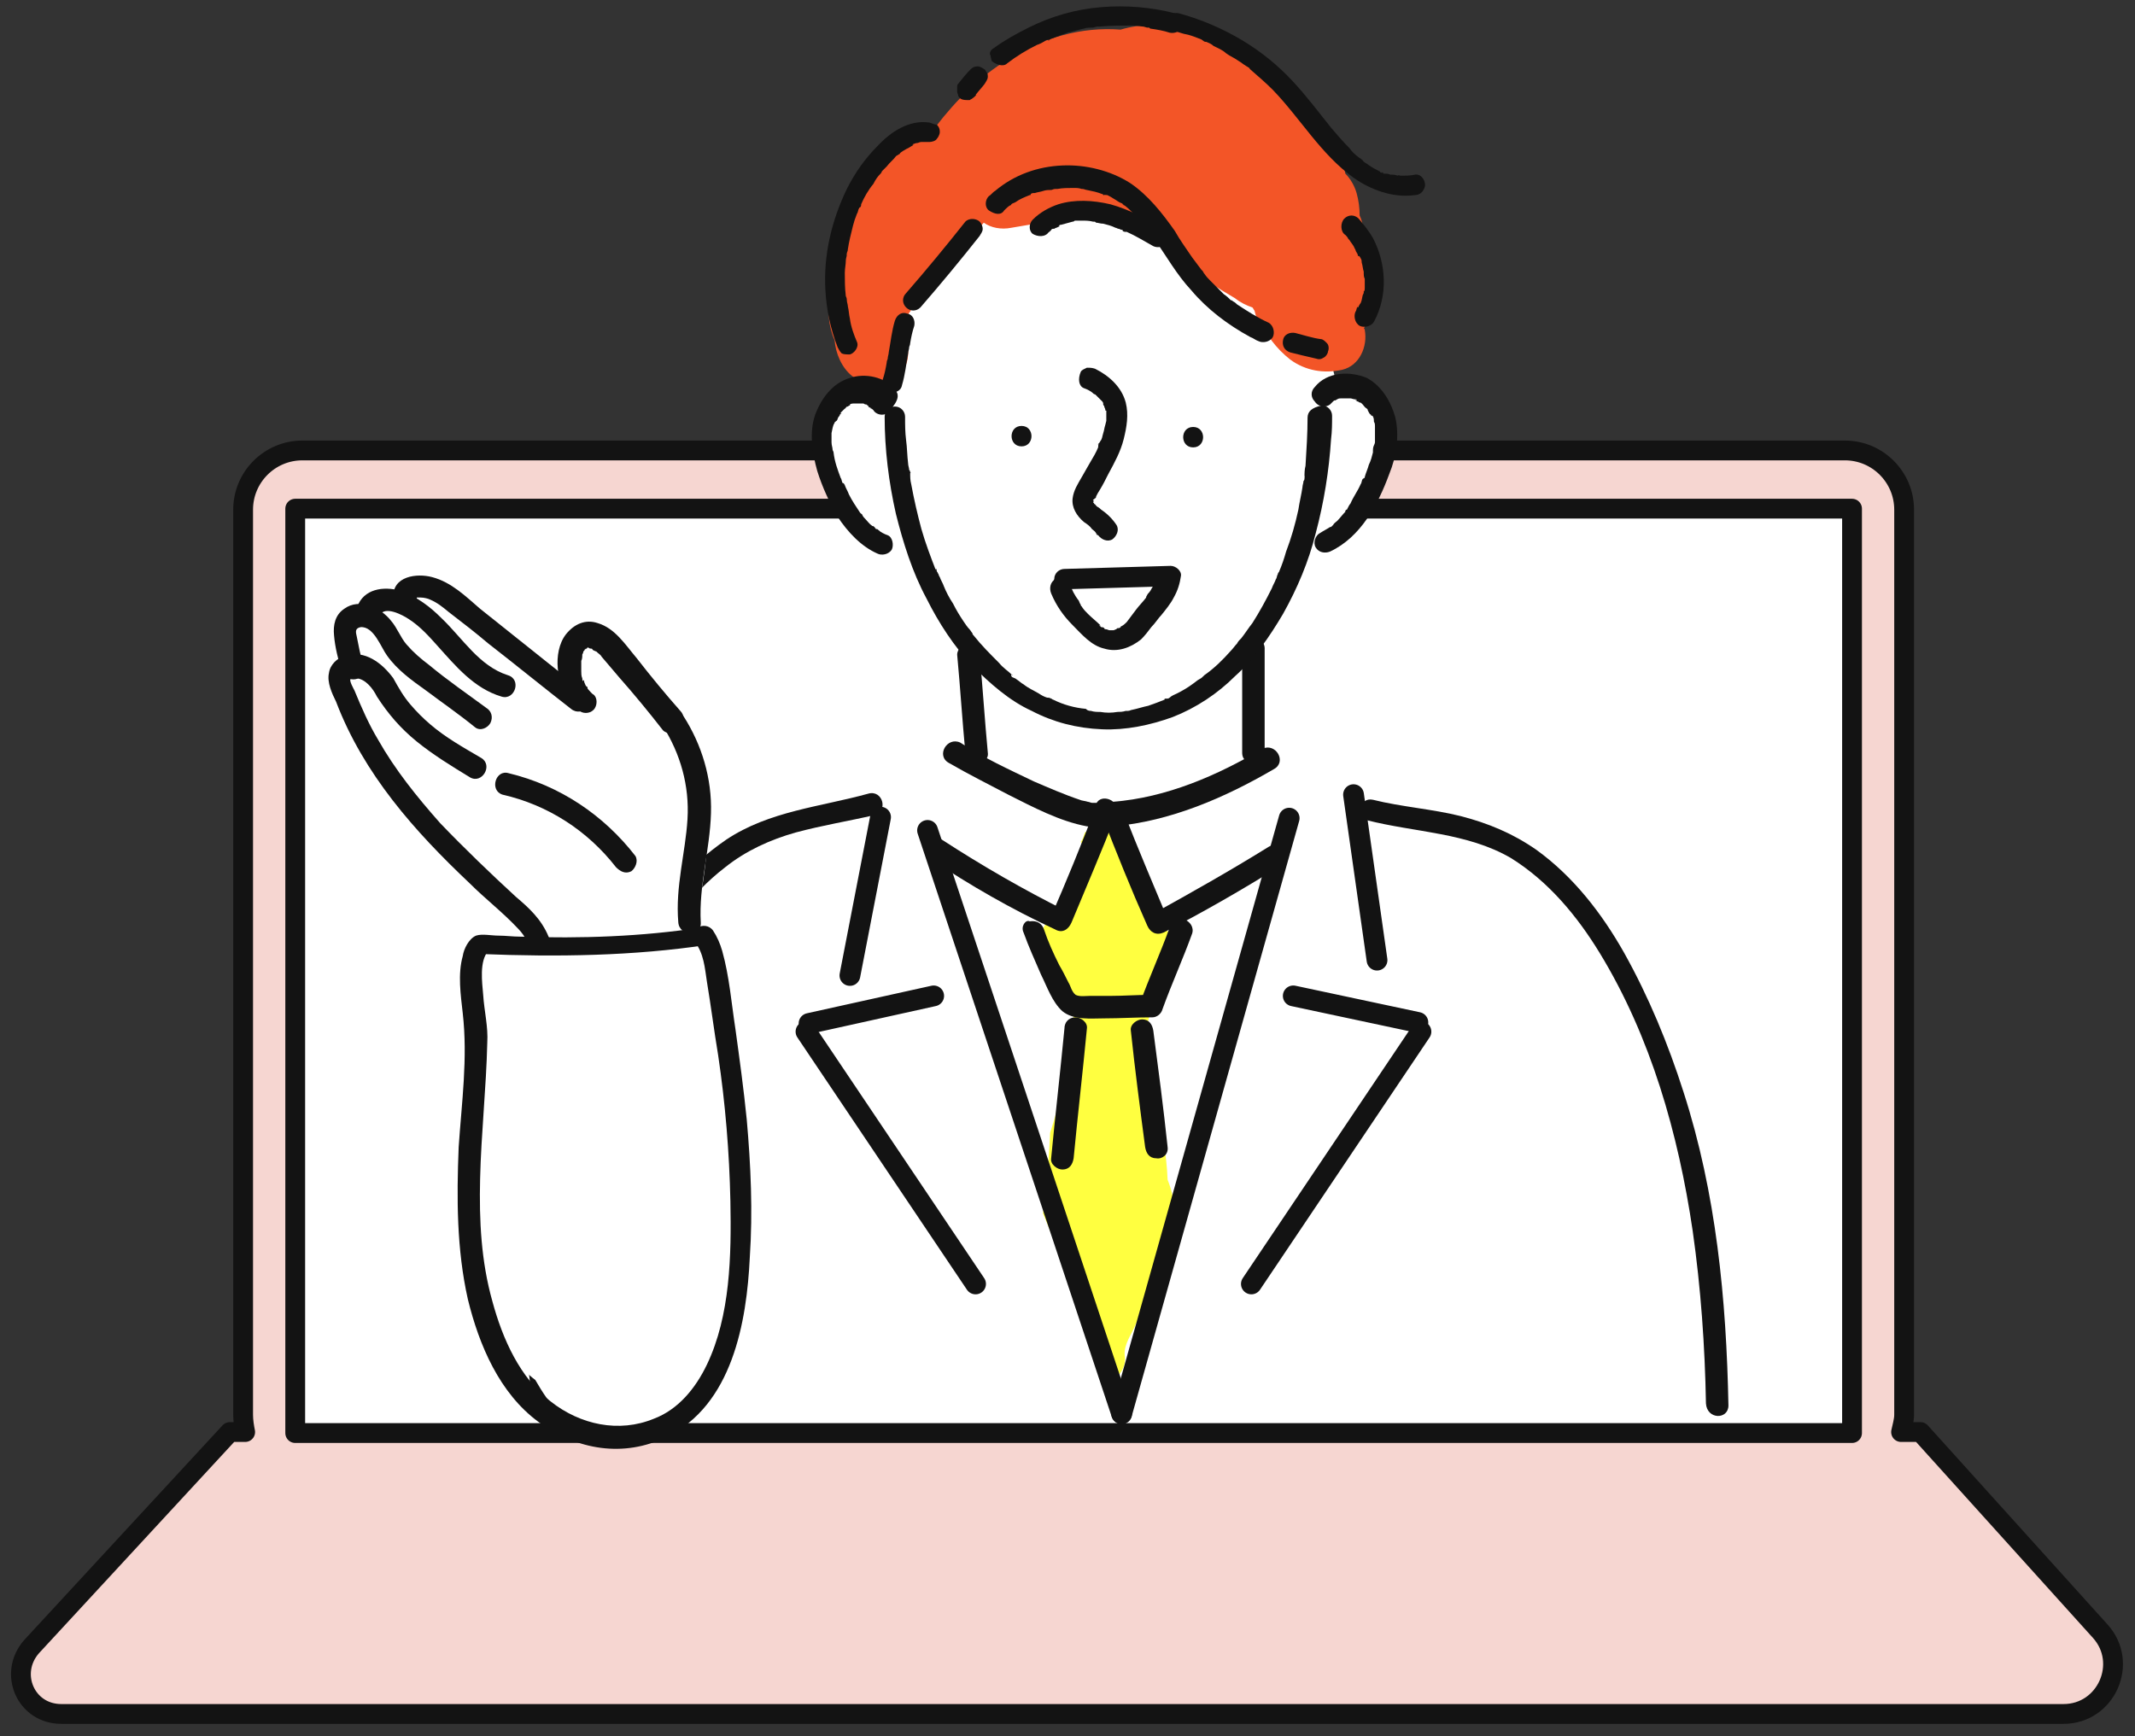 <?xml version="1.0" encoding="utf-8"?>
<!-- Generator: Adobe Illustrator 27.9.3, SVG Export Plug-In . SVG Version: 9.03 Build 53313)  -->
<svg version="1.1" id="_レイヤー_1" xmlns="http://www.w3.org/2000/svg" xmlns:xlink="http://www.w3.org/1999/xlink" x="0px"
	 y="0px" viewBox="0 0 209 170" style="enable-background:new 0 0 209 170;" xml:space="preserve">
<rect x="0" y="0" width="209" height="170" fill="#333333" stroke="none"/>
<style type="text/css">
	.st0{fill:#F6D6D1;}
	.st1{fill:#FFFFFF;}
	.st2{fill:none;stroke:#131313;stroke-width:1.939;stroke-linecap:round;stroke-linejoin:round;}
	.st3{fill:#FFFF40;}
	.st4{fill:none;stroke:#131313;stroke-width:2.034;stroke-linecap:round;stroke-linejoin:round;}
	.st5{fill:#131313;}
	.st6{fill:#F35527;}
</style>
<g>
	<g>
		<g>
			<path class="st0" d="M205.7,159.6c2.8,3.1,0.7,8.1-3.6,8.1H6.1c-3.4,0-5.2-4.1-2.9-6.6l19.4-20.9h1.5c-0.1-0.5-0.2-1.1-0.2-1.7
				V49.9c0-3.2,2.6-5.8,5.8-5.8h150.9c3.2,0,5.8,2.6,5.8,5.8v88.6c0,0.6-0.1,1.2-0.3,1.7h1.9L205.7,159.6L205.7,159.6z M181.3,140.2
				V49.7H28.9v90.5H181.3L181.3,140.2z"/>
			<rect x="28.9" y="49.8" class="st1" width="152.4" height="90.5"/>
		</g>
		<g>
			<rect x="28.9" y="49.8" class="st2" width="152.4" height="90.5"/>
			<path class="st2" d="M186.1,140.2c0.1-0.5,0.3-1.1,0.3-1.7V49.9c0-3.2-2.6-5.8-5.8-5.8h-151c-3.2,0-5.8,2.6-5.8,5.8v88.6
				c0,0.6,0.1,1.2,0.2,1.7h-1.5L3.1,161.2c-2.3,2.6-0.6,6.6,2.9,6.6h196c4.2,0,6.4-5,3.6-8.1l-17.6-19.5L186.1,140.2L186.1,140.2z"
				/>
		</g>
	</g>
	<g>
		<path class="st1" d="M166.8,116.1c0-0.7,0.3-1.1,0.7-1.4c-0.7-1.9-1.4-3.7-2.2-5.6c-3.2-7.8-7.1-15.3-11.4-22.6l-0.1-0.1
			c-0.3-0.1-0.5-0.1-0.7-0.3c-0.3-0.2-0.6-0.4-0.8-0.7c-0.1-0.1-0.3-0.1-0.4-0.3c-0.1-0.1-0.1-0.1-0.1-0.2c-0.9-0.8-1.7-1.6-2.5-2.5
			c-0.4,0.1-0.7,0.1-1.2,0c-2.8-0.9-5.8-1.5-8.6-2.3c-1.5-0.5-3.3-1.1-4.8-2c-2-0.1-3.9-0.8-5.9-1.1c-0.7-0.1-1.2-0.5-1.5-1.1
			c-0.5,0-1,0.1-1.5,0.2c-0.4-1.3-1.8-2.1-3.2-2.3c0-1.7,0-3.3,0-5c-9,0-18.2-0.1-27.2-0.8c0.1,1.6,0.2,3.2,0.8,4.7
			c-1.4,0.1-2.8,0.8-3.5,2c-0.1,0.1-0.1,0.2-0.1,0.4c-0.4,0.2-0.8,0.6-1.2,0.9c-0.7,0-1.5,0.1-2.3,0.3c-0.8,0.1-1.6,0.4-2.3,0.6
			c-0.9,0.5-1.8,1.1-2.8,1.7c-0.8,0.5-1.5,0.3-2-0.1c-0.7,0.2-1.3,0.5-2,0.7c-5.8,2.1-11.7,5.1-15.7,10c-2,2.4-3.6,5-4.4,8
			c-0.2,0.8-0.4,1.7-0.6,2.5c-3.1,5.9-4.4,12.2-5.2,18.8c-0.7,2.2-0.9,4.4-0.8,6.8h0.9c-0.7,0.8-1.1,1.8-1,2.9
			c0.1,1.7,1,3.4,2.4,4.2c-0.1,0.1-0.1,0.4-0.1,0.5c-0.3,2.3,1.1,4.7,3.4,5.2c1.5,0.4,3.1,0.7,4.5,0.9h103.3c0.7-0.2,1.2-0.6,1.7-1
			C167.7,130.8,166.8,123.5,166.8,116.1L166.8,116.1z"/>
		<path class="st3" d="M115.1,118.1c-0.1-0.3-0.2-0.6-0.3-0.9c-0.1-0.6-0.3-1.2-0.5-1.7c-0.1-2.6-0.6-5.2-1.3-7.6
			c-0.3-2.3-0.7-4.4-1.1-6.6c0.1-0.2,0.2-0.5,0.3-0.7c0.5-1.5,0.7-3.1,0.7-4.7c0.1-0.1,0.3-0.3,0.4-0.4c1.2-1.2,1.4-2.7,1.1-4.2
			c-2.1-2.9-3.9-6.1-5.3-9.3c-0.1-0.3-0.1-0.6-0.1-0.9c-1.1-0.3-2-0.1-2.8,0.4c-0.1,0.3-0.2,0.7-0.4,0.9c0.4,0.6,0.6,1.4,0.1,2.1
			c-1.4,2.2-2.7,4.4-3.9,6.6c0.1,0.2,0.1,0.4,0.1,0.7c0.2,0.7,0.5,1.4,0.9,2c0.1,0.4,0.2,0.8,0.4,1.2c0,0.1,0,0.1,0,0.1
			c0,0.1,0,0.1,0,0.2c0.2,0.2,0.4,0.6,0.4,0.9c0.2,1.2,0.6,2.2,1.2,3.2c0.4,0.7,0.2,1.5-0.3,2.1c0,1.6-0.3,3.4-0.6,4.7
			c-0.4,1.6-0.8,3.2-1.3,4.7c-0.1,2.6-0.4,5.2-0.7,7.9c0.8,1.9,1.5,3.7,2.3,5.6c0.1,0.1,0.4,0.4,0.5,0.6c1.8,3.3,2.6,6.9,3.7,10.4
			c0.9-0.6,1.7-1.5,1.5-2.7c-0.1-1.1,0.7-2.1,1.1-3.1c0.6-1.2,1.1-2.3,1.6-3.4c1-2.4,1.9-4.6,2.2-7.2c0-0.3,0-0.5-0.1-0.8
			C115,118.3,115,118.2,115.1,118.1L115.1,118.1z"/>
	</g>
	<line class="st4" x1="90.8" y1="81.3" x2="109.8" y2="138.4"/>
	<line class="st4" x1="126.2" y1="80.1" x2="109.8" y2="138.4"/>
	<path class="st5" d="M169.2,137.6c-0.2-10.4-1.2-20.8-4.4-30.7c-1.5-4.7-3.4-9.3-5.8-13.6c-2.2-3.9-5-7.5-8.6-10.1
		c-2.3-1.6-4.7-2.6-7.4-3.3c-2.8-0.7-5.8-0.9-8.6-1.6c-1.3-0.3-1.8,1.7-0.6,2c4.7,1.2,9.8,1.2,14.1,3.7c3.7,2.3,6.5,5.7,8.7,9.3
		c5,8.2,7.7,17.7,9.1,27.2c0.8,5.6,1.2,11.3,1.3,16.9C167.1,139,169.2,139,169.2,137.6L169.2,137.6L169.2,137.6z"/>
	<path class="st5" d="M54.5,138c-1.3-5.2-0.9-10.4-0.2-15.7c0.7-4.9,1.5-9.8,3-14.5c1.4-4.5,3.3-8.8,5.6-12.9
		c2.1-3.7,4.7-7.4,8.1-10c2-1.6,4.4-2.7,6.9-3.4c2.6-0.7,5.1-1.1,7.7-1.7c1.4-0.4,0.8-2.5-0.6-2.1c-4.7,1.3-9.7,1.7-13.9,4.5
		c-3.8,2.6-6.7,6.1-9.1,10c-2.5,4.1-4.6,8.5-6.1,13c-1.7,5-2.7,10-3.4,15.2c-0.9,6.1-1.5,12.2,0,18.2C52.7,140,54.8,139.4,54.5,138
		L54.5,138L54.5,138z"/>
	<line class="st4" x1="132.5" y1="77.8" x2="134.8" y2="94"/>
	<line class="st4" x1="126.6" y1="97.5" x2="138.8" y2="100.1"/>
	<line class="st4" x1="139.1" y1="101" x2="122.5" y2="125.7"/>
	<line class="st4" x1="86.2" y1="80" x2="83.2" y2="95.5"/>
	<line class="st4" x1="91.4" y1="97.5" x2="79.2" y2="100.2"/>
	<line class="st4" x1="78.9" y1="101" x2="95.5" y2="125.7"/>
	<path class="st5" d="M93.7,64.1c0.3,3.2,0.5,6.4,0.8,9.6c0.1,0.6,0.4,1.1,1.1,1.1c0.6,0,1.2-0.5,1.1-1.1c-0.3-3.2-0.5-6.4-0.8-9.6
		c-0.1-0.6-0.4-1.1-1.1-1.1C94.3,63,93.7,63.5,93.7,64.1L93.7,64.1z"/>
	<path class="st5" d="M121.6,63.6v10.1c0,1.4,2.2,1.4,2.2,0V63.6C123.9,62.1,121.6,62.1,121.6,63.6L121.6,63.6z"/>
	<path class="st5" d="M123.6,73.3c-4.4,2.6-9.4,4.8-14.7,5.2c-0.7,0.1-1.4,0.7-1,1.4c1.4,3.6,2.8,7.1,4.4,10.7
		c0.3,0.7,0.9,1,1.6,0.7c3.9-2,7.7-4.2,11.4-6.5c1.2-0.7,0.1-2.6-1.1-1.9c-3.7,2.3-7.6,4.5-11.4,6.6l1.6,0.7
		c-1.5-3.6-3-7.1-4.4-10.7l-1,1.4c5.6-0.5,10.9-2.8,15.7-5.6C126,74.6,124.9,72.7,123.6,73.3L123.6,73.3L123.6,73.3z"/>
	<path class="st5" d="M92.9,74.7c1.9,1.1,3.9,2.1,5.8,3.1c2.4,1.2,5,2.6,7.7,3.1c0.9,0.1,2.4,0.3,2.8-0.8l-2-0.9
		c-1.4,3.6-2.8,7.1-4.4,10.7l1.6-0.7c-4.2-2.1-8.2-4.4-12.2-7c-1.2-0.8-2.3,1.2-1.1,1.9c3.9,2.6,7.9,4.9,12.2,6.9
		c0.7,0.4,1.3,0,1.6-0.7c1.5-3.6,3-7.1,4.4-10.7c0.4-1.2-1.5-2-2-0.9c-0.1,0.2,0.1-0.1,0.2-0.1c0,0,0.2,0,0,0c-0.1,0,0.3,0-0.1,0
		c-0.1,0-0.2,0-0.3,0c-0.1,0,0.1,0-0.2,0c-0.1,0-0.3-0.1-0.4-0.1c-0.3-0.1-0.6-0.1-0.8-0.2c-1.5-0.5-3.1-1.2-4.5-1.8
		c-2.5-1.2-4.9-2.3-7.2-3.8C92.7,72.1,91.6,74,92.9,74.7L92.9,74.7L92.9,74.7z"/>
	<path class="st5" d="M100.2,91.3c0.5,1.4,1.1,2.7,1.7,4.1c0.6,1.2,1.1,2.7,2.1,3.6c1.1,0.9,2.8,0.7,4.1,0.7c1.5,0,3.1-0.1,4.7-0.1
		c0.5,0,0.9-0.4,1-0.8c0.9-2.5,2-4.9,2.9-7.4c0.2-0.6-0.2-1.2-0.8-1.4c-0.7-0.1-1.2,0.2-1.4,0.8c-0.9,2.5-2,4.9-2.9,7.4l1-0.8
		c-1.3,0-2.6,0.1-3.9,0.1c-0.7,0-1.3,0-2,0c-0.4,0-1,0.1-1.4-0.1c-0.4-0.3-0.5-0.9-0.7-1.2c-0.3-0.6-0.6-1.2-0.9-1.7
		c-0.6-1.2-1.1-2.3-1.5-3.5c-0.2-0.6-0.7-0.9-1.4-0.8C100.4,90,99.9,90.7,100.2,91.3L100.2,91.3L100.2,91.3z"/>
	<path class="st5" d="M104.2,100.7c-0.4,4.2-0.9,8.5-1.3,12.7c-0.1,0.6,0.6,1.1,1.1,1.1c0.7,0,1-0.5,1.1-1.1
		c0.4-4.2,0.9-8.5,1.3-12.7c0.1-0.6-0.6-1.1-1.1-1.1C104.6,99.6,104.2,100.1,104.2,100.7L104.2,100.7z"/>
	<path class="st5" d="M114.3,112.3c-0.4-3.8-0.9-7.6-1.4-11.4c-0.1-0.6-0.4-1.1-1.1-1.1c-0.5,0-1.2,0.5-1.1,1.1
		c0.4,3.8,0.9,7.6,1.4,11.4c0.1,0.6,0.4,1.1,1.1,1.1C113.8,113.5,114.4,113,114.3,112.3L114.3,112.3L114.3,112.3z"/>
	<g>
		<g>
			<path class="st1" d="M67.9,76.5c-0.4-1.9-1.5-3.7-2.4-5.3c-1-1.6-2-3.2-3-4.8c-0.9-1.5-1.8-3.4-3.8-3.8c-2-0.4-3.9,1.5-3.9,3.5
				c0,1.4,0.7,2.6,1.5,3.8c-2-2-3.9-4.2-5.8-6.2c-0.4-0.4-0.9-0.6-1.5-0.7c-0.1-0.2-0.4-0.4-0.6-0.7c-0.8-0.9-1.6-1.7-2.5-2.6
				c-0.9-0.9-1.8-1.8-3.1-2.2s-2.6,0.2-3.4,1.2c-0.8-0.1-1.7,0.1-2.5,0.4c-0.6,0.3-0.9,0.9-1,1.5c-1.2,0.1-2.2,1-2,2.4
				c-0.4,0.4-0.6,0.9-0.5,1.4c0.3,3.2,1.5,6.3,3.2,9c0.7,3.4,3.1,5.8,5.8,7.8c3.2,2.5,6.3,5.1,9,8.1c0,0.1,0.1,0.2,0.1,0.4
				c0.2,0.5,0.4,1,0.6,1.5c0,0.1,0,0.2,0.1,0.4c0.4,1.7,0.6,3.4,0.4,5.2C52.8,98,53.9,99.1,55,99c1.7-0.1,3.4-0.1,5-0.3
				c1.5-0.1,3.1-0.1,4.5-0.7c2.3-1.1,3.1-3.5,3.1-5.8c0.7-2.6,1.2-5.3,1.5-8.1C69.3,81.6,69.9,78.3,67.9,76.5L67.9,76.5z M57.7,66.8
				L57.7,66.8c-0.1-0.1-0.1,0,0.1,0.2l0,0C57.1,67.1,57.5,66.3,57.7,66.8L57.7,66.8z"/>
			<g>
				<path class="st5" d="M49.2,77.8c4.4,1,8.3,3.5,11.1,7.1c0.4,0.4,0.9,0.7,1.5,0.4c0.4-0.3,0.7-1,0.4-1.5c-3.1-4-7.4-6.9-12.4-8.1
					C48.5,75.3,47.9,77.4,49.2,77.8L49.2,77.8L49.2,77.8z"/>
				<path class="st5" d="M47.1,74.2c-1.7-1-3.5-2-5-3.3c-0.7-0.6-1.3-1.2-1.9-1.9c-0.7-0.8-1.2-1.7-1.7-2.6
					c-1.1-1.5-2.8-2.8-4.7-2.2c-0.8,0.2-1.5,0.9-1.6,1.7c-0.2,0.9,0.3,2,0.7,2.8c2.7,7.1,7.7,12.7,13.1,17.8
					c1.5,1.5,3.2,2.8,4.7,4.4c1.5,1.5,1.6,3.7,1.7,5.6c0.1,1.4,2.3,1.4,2.2,0c-0.1-1.6-0.2-3.3-0.9-4.8c-0.7-1.7-1.9-2.8-3.2-3.9
					c-2.5-2.3-5-4.7-7.4-7.2c-2.3-2.6-4.4-5.2-6.1-8.2c-0.9-1.5-1.6-3.1-2.3-4.8c-0.1-0.2-0.5-0.9-0.4-1.1c0.1-0.1,0.4-0.1,0.6-0.1
					c0.9,0.1,1.6,1,2,1.8c1.1,1.7,2.3,3.1,3.9,4.4c1.6,1.3,3.4,2.4,5.2,3.5C47.2,76.8,48.3,74.9,47.1,74.2L47.1,74.2L47.1,74.2z"/>
				<path class="st5" d="M35.6,65.2c-0.3-0.9-0.5-2-0.7-3c-0.1-0.4-0.1-0.7,0.4-0.8c1.3-0.1,2,2,2.6,2.8c1,1.4,2.4,2.4,3.8,3.4
					c1.6,1.2,3.2,2.3,4.8,3.6c0.5,0.4,1.2,0.1,1.5-0.4c0.3-0.6,0.1-1.2-0.4-1.5c-1.9-1.4-3.8-2.7-5.6-4.2c-0.8-0.6-1.5-1.2-2.2-2
					c-0.6-0.7-0.9-1.6-1.5-2.3c-1-1.3-3.1-2.3-4.6-1.2c-0.9,0.6-1.1,1.6-1,2.6c0.1,1.2,0.4,2.3,0.7,3.4C33.9,67.1,36,66.6,35.6,65.2
					L35.6,65.2L35.6,65.2z"/>
				<path class="st5" d="M37.2,60.2c0.5-0.9,2.2,0,2.8,0.4c1.1,0.7,2,1.7,2.8,2.6c1.8,2,3.6,4.2,6.3,5c1.3,0.4,2-1.7,0.6-2.1
					c-2.8-0.9-4.4-3.6-6.5-5.6c-1.1-1.1-2.3-2-3.8-2.6c-1.5-0.5-3.5-0.4-4.3,1.2C34.6,60.4,36.5,61.4,37.2,60.2L37.2,60.2L37.2,60.2
					z"/>
				<path class="st5" d="M40.8,58.5C40.6,58.7,40.6,58.7,40.8,58.5c0.1,0,0.3,0,0.4,0c0.3,0,0.7,0.1,0.9,0.2
					c0.7,0.3,1.2,0.7,1.8,1.2c1.3,1,2.6,2,3.9,3.1c2.7,2.1,5.4,4.3,8.1,6.4c1.1,0.9,2.6-0.7,1.5-1.5c-3.5-2.8-6.9-5.5-10.4-8.3
					c-1.4-1.2-2.8-2.6-4.7-3.1c-1.5-0.4-3.9-0.1-3.8,2C38.7,59.9,40.9,59.9,40.8,58.5L40.8,58.5L40.8,58.5z"/>
				<path class="st5" d="M66.6,69.6c-1.5-1.7-2.9-3.4-4.3-5.2c-1.1-1.3-2.1-2.9-3.8-3.4c-1.2-0.4-2.3,0.1-3.1,1.1
					c-0.7,0.9-0.9,2.2-0.8,3.3c0.1,1.5,0.7,3.1,2,4.1c0.4,0.4,1.1,0.4,1.5,0c0.4-0.4,0.4-1.2,0-1.5c-0.2-0.1-0.4-0.4-0.6-0.6
					c-0.1-0.1,0.1,0.2,0-0.1c0-0.1-0.1-0.1-0.1-0.1c-0.1-0.1-0.1-0.2-0.2-0.4c0-0.1-0.1-0.4-0.1-0.1c-0.1-0.1-0.1-0.2-0.1-0.3
					c-0.1-0.2-0.1-0.5-0.1-0.7c-0.1-0.2,0,0,0,0.1c0-0.1,0-0.1,0-0.2c0-0.1,0-0.2,0-0.4s0-0.2,0-0.4c0-0.1,0-0.1,0-0.1
					c0-0.2-0.1,0.2,0,0c0.1-0.2,0.1-0.4,0.1-0.6c0-0.1,0.1-0.1,0.1-0.3c-0.1,0.3,0-0.1,0.1-0.1c0-0.1,0.2-0.3,0.1-0.1
					c-0.1,0.1,0.1-0.1,0.1-0.1c0.1-0.1,0.1-0.1,0.1-0.1c0.1-0.1,0.1,0-0.1,0.1c0.1,0,0.1-0.1,0.2-0.1c-0.1,0.1-0.1,0.1,0,0
					c0.1-0.1-0.1,0.1-0.1,0h0.1c0.1,0,0.1,0,0.1,0c0.2,0-0.2-0.1-0.1,0c0.1,0.1,0.2,0.1,0.3,0.1c0.2,0.1-0.1-0.1,0,0
					c0.1,0,0.1,0.1,0.1,0.1c0.1,0.1,0.2,0.1,0.4,0.2c0,0,0.1,0.1,0,0c0.1,0.1,0.1,0.1,0.1,0.1c0.1,0.1,0.3,0.2,0.4,0.4
					c0.6,0.7,1.2,1.4,1.7,2c1.5,1.7,2.9,3.4,4.3,5.2c0.4,0.4,1.2,0.4,1.5,0C67.1,70.7,67,70,66.6,69.6L66.6,69.6L66.6,69.6z"/>
				<path class="st5" d="M64.9,71.1c1.7,2.7,2.6,5.8,2.4,9.1c-0.2,3.3-1.2,6.6-0.9,10.1c0.1,1.4,2.3,1.4,2.2,0
					c-0.2-3.6,0.9-7.1,1-10.7c0.1-3.4-0.9-6.7-2.7-9.5C66,68.8,64.2,69.9,64.9,71.1L64.9,71.1L64.9,71.1z"/>
			</g>
		</g>
		<g>
			<path class="st1" d="M73,106.5c0-0.1,0-0.1,0-0.1c0.4-0.7,0.6-1.6,0.2-2.6c-0.5-1.3-1.1-2.6-1.8-3.8c-0.5-1.2-0.9-2.3-1.4-3.4
				c0.8-1,1-2.4,0.2-3.7c-0.3-0.4-0.6-0.8-0.9-1.2c-7.2,1.2-14.5,1.2-21.8,0.9c-0.3,0.7-0.4,1.5-0.1,2.3c0,0.1,0.1,0.1,0.1,0.1
				c-0.1,0.3-0.1,0.7-0.1,1c0.1,3.8,0.1,7.6,0.3,11.4c0,0.1,0,0.2,0,0.3c0,0.1-0.1,0.4-0.1,0.5l0,0v0.1c-0.1,1,0,2,0.1,2.9
				c0.1,2.8,0.1,5.5,0.2,8.3c0.1,3.6-0.3,7.6,1,11c0.7,1.7,1.9,3.4,3.5,4.6c0.7,1.2,1.4,2.3,2.3,3.2c2.4,2.3,6.3,3.2,9.3,1.4
				c1.5-0.9,2.6-2.3,3.4-3.8c1.7-1.7,2.8-3.8,3.6-6.1c0.8-1.8,0.9-3.9,0.7-5.9c0-0.3-0.1-0.6-0.1-0.8c0.1-0.4,0.2-0.7,0.3-1.1
				c0.7-0.6,1.2-1.5,1.2-2.6c0-0.8,0-1.6,0-2.4c0.2-0.4,0.4-0.9,0.4-1.4c0.1-1.7,0.1-3.4-0.2-5C73.1,109.4,73.1,108,73,106.5
				L73,106.5z"/>
			<path class="st5" d="M68.7,90.8c-5.9,0.9-11.8,1.1-17.8,0.9c-0.7,0-1.4-0.1-2.1-0.1c-0.7,0-1.6-0.2-2.2,0c-0.7,0.3-1.2,1.3-1.3,2
				c-0.5,1.8-0.2,3.8,0,5.6c0.5,4.4-0.1,8.7-0.4,13.1c-0.2,5-0.2,10,0.9,14.9c1.1,4.5,3.1,9.2,6.9,12s8.4,3.5,12.5,1.5
				c6.5-3.1,7.9-11.3,8.2-17.6c0.3-4.5,0.1-9-0.3-13.5c-0.3-3-0.7-5.9-1.1-8.8c-0.4-2.6-0.6-5.2-1.3-7.7c-0.2-0.7-0.5-1.4-0.9-2
				c-0.8-1.1-2.7,0-1.8,1.1c0.9,1.1,1,2.6,1.2,3.9c0.4,2.4,0.7,4.8,1.1,7.2c0.7,4.7,1.1,9.5,1.2,14.3c0.1,5.3,0,11.2-2.3,16
				c-1.1,2.3-2.8,4.4-5.2,5.3c-3.4,1.4-7.2,0.6-10.1-1.7c-3-2.3-4.7-6.1-5.7-9.8c-1.1-3.9-1.3-7.9-1.2-12c0.1-4.4,0.6-8.9,0.7-13.3
				c0.1-1.6-0.3-3.1-0.4-4.7c-0.1-1.2-0.4-3.3,0.5-4.3l-0.7,0.3c7.4,0.3,14.9,0.2,22.2-0.9C70.6,92.6,70,90.5,68.7,90.8L68.7,90.8z"
				/>
		</g>
	</g>
	<path class="st1" d="M90.5,56.3c-4.7-3.1-8.9-6-9.8-11.7c-0.9-5.7,3.1-8.4,5.2-7.2c2.1,1.2,2.3-3.9,2.6-6.3s-0.1-6.9,4.8-11.7
		c5-4.8,9.3-7,14.9-5c5.6,2,8.7,3.6,13.2,8.4s6.9,6.3,7.7,8.6s1.7,6,1.7,6s3.1-0.7,4.4,2.8c1.4,3.4-0.7,11.2-8.4,14.6
		c-0.5,1.2-4.4,16.1-19.5,15.7C97.3,68.9,90.5,56.3,90.5,56.3L90.5,56.3z"/>
	<g>
		<path class="st6" d="M133.5,22.4c-0.1-0.4-0.2-0.9-0.4-1.3c0-0.7-0.1-1.5-0.3-2.2c-0.2-0.7-0.6-1.4-1.1-1.9
			c-0.1-0.4-0.1-0.7-0.4-1.1c-2.6-4.1-5.5-8.1-9.6-10.7c-3.4-2.1-8-3.5-12-2.3c-3.8-0.3-7.7,0.8-11,2.9c-2.8,1.7-5.1,4-7.1,6.6
			c-0.1,0.2-0.3,0.4-0.4,0.7c-1.1-0.4-2.3-0.1-3.1,0.7c-2.6,2.8-4.4,6.1-5.7,9.7c-0.6,1.7-0.9,3.6-1.2,5.4c-0.2,1.5-0.1,3.1,0.5,4.4
			c0.1,1.3,0.7,2.7,1.7,3.5c0.7,0.6,1.4,0.9,2.3,0.9c0.8,0,1.7-0.4,2.3-0.9c0.6-0.6,0.9-1.4,0.9-2.3c0-0.6-0.2-1.3-0.6-1.8
			c0.1-0.4,0.2-0.9,0.4-1.3c0.1-0.3,0.2-0.7,0.4-0.9c0.1-0.1,0.1-0.4,0.1-0.4c0-0.1,0.1-0.1,0.1-0.1c0.6-1.3,1.3-2.6,2.2-3.7
			c0.1-0.1,0.7-0.9,0.3-0.4c0.2-0.2,0.4-0.5,0.7-0.8c0.4-0.6,0.9-1.1,1.5-1.5c0.3-0.3,0.6-0.5,0.9-0.7c0.1-0.1,0.6-0.5,0.5-0.4
			c0.3-0.2,0.7-0.4,0.9-0.7c0.7,0.5,1.7,0.7,2.7,0.5c1.2-0.2,2.5-0.4,3.6-0.7c0.6-0.1,1.2-0.1,1.7-0.3c0.1,0,0.1,0,0.2,0
			c0.1,0,0.1,0,0.2,0c0.3-0.1,0.7-0.1,0.9-0.1c1.4-0.1,2.8-0.3,4.2-0.4c0.1,0,0.2,0.1,0.4,0.1c1.7,1.9,3.7,3.6,5.8,5.1
			c1.6,1.2,3.2,2.2,4.9,3.2c0.5,0.4,1.1,0.7,1.7,0.9c0.1,0.1,0.1,0.2,0.2,0.3c0.1,0.3,0.1,0.6,0.4,0.9c0.8,1.5,1.7,2.8,3.1,3.9
			c1.5,1.1,3.3,1.4,5.1,1c1.7-0.4,2.5-2.3,2.2-3.9c0-0.1,0-0.1-0.1-0.1c0.4-0.8,0.7-1.7,0.7-2.7C134.5,27,134.1,24.6,133.5,22.4
			L133.5,22.4z"/>
		<path class="st5" d="M106.1,38c0.3,0.1,0.7,0.3,0.9,0.5c0.1,0.1,0.1,0.1,0.2,0.1c0.1,0.1-0.2-0.1,0,0c0.1,0.1,0.2,0.2,0.3,0.3
			c0.1,0.1,0.1,0.1,0.1,0.1c0,0,0.2,0.2,0.1,0.1c-0.1-0.1,0,0,0.1,0.1c0.1,0.1,0.1,0.1,0.1,0.1c0.1,0.1,0.1,0.2,0.1,0.3
			c0.1,0.1-0.1-0.2,0,0c0,0.1,0.1,0.1,0.1,0.2c0,0.1,0.1,0.2,0.1,0.3s0,0.1,0.1,0.1c0.1,0.2,0-0.3,0,0s0,0.5,0,0.8
			c0,0.1,0,0.1,0,0.2v0.1c0,0.1,0-0.1,0-0.1s-0.1,0.4-0.1,0.4c-0.1,0.3-0.1,0.5-0.2,0.8s-0.1,0.6-0.3,0.8c0,0.1-0.1,0.1-0.1,0.2
			c0,0,0,0.1-0.1,0.1c-0.1,0.1,0.1-0.2,0.1-0.1c-0.1,0.1-0.1,0.3-0.1,0.4c-0.2,0.5-0.5,1-0.8,1.5c-0.3,0.5-0.5,0.9-0.8,1.4
			c-0.4,0.7-0.8,1.3-0.9,2.1c-0.1,0.9,0.4,1.7,1.1,2.3c0.3,0.2,0.6,0.4,0.8,0.7c0.1,0.1,0.3,0.2,0.4,0.4c0,0.1,0.2,0.3,0.1,0.1
			c-0.1-0.1,0-0.1,0,0s0.1,0.1,0.1,0.1c0.3,0.4,0.9,0.7,1.4,0.4c0.4-0.3,0.7-0.9,0.4-1.4c-0.4-0.6-0.9-1.1-1.5-1.5
			c-0.1-0.1-0.2-0.2-0.4-0.3c-0.1-0.1-0.1-0.1-0.1-0.1c-0.1-0.1-0.2-0.3-0.1-0.1c0.1,0.1-0.1-0.1-0.1-0.1c0-0.1-0.1-0.1-0.1-0.1
			c-0.1-0.1,0.1,0.1,0.1,0.1s0-0.1-0.1-0.1v-0.1c0,0,0,0.3,0,0.1c0-0.1,0-0.1,0-0.1c0-0.1,0,0.1,0,0.1s0.1-0.2,0.1-0.3
			c0,0.1,0,0.1-0.1,0.1c0-0.1,0-0.1,0.1-0.1c0-0.1,0.1-0.1,0.1-0.1c0.1-0.1,0.1-0.1,0.1-0.2c0.1-0.2,0.2-0.4,0.4-0.7
			c0.3-0.5,0.5-0.9,0.8-1.5c0.6-1.1,1.2-2.2,1.5-3.4s0.5-2.4,0.2-3.6c-0.4-1.5-1.6-2.6-3-3.3c-0.3-0.1-0.5-0.1-0.8-0.1
			c-0.2,0.1-0.5,0.2-0.6,0.4C105.5,37.1,105.6,37.8,106.1,38L106.1,38L106.1,38z"/>
		<path class="st5" d="M100,43.7c1.3,0,1.3-2,0-2S98.7,43.7,100,43.7L100,43.7z"/>
		<path class="st5" d="M116.8,43.8c1.3,0,1.3-2,0-2S115.5,43.8,116.8,43.8L116.8,43.8z"/>
		<path class="st5" d="M103.9,57.7c3.4-0.1,6.9-0.2,10.4-0.3l-1-1c0,0.2,0.1-0.2,0,0c0,0.1,0,0.1-0.1,0.2c0,0.1-0.1,0.2-0.1,0.4
			c0,0.1,0,0.1-0.1,0.1v0.1c-0.1,0.1,0,0.1,0-0.1c-0.1,0-0.1,0.4-0.2,0.4c-0.1,0.2-0.2,0.4-0.4,0.6c-0.1,0.1-0.1,0.2-0.2,0.3
			c-0.1,0.1-0.1,0.1,0.1-0.1c-0.1,0.1-0.1,0.1-0.1,0.2c-0.3,0.4-0.7,0.8-1,1.2c-0.3,0.4-0.6,0.8-0.9,1.2c-0.1,0.1-0.3,0.3-0.5,0.4
			c0,0,0,0-0.1,0.1c-0.1,0.1-0.1,0.1,0.1-0.1c-0.1,0-0.1,0.1-0.1,0.1c-0.1,0.1-0.2,0.1-0.3,0.1c-0.1,0-0.1,0.1-0.1,0.1
			c0.1-0.1,0.1-0.1,0,0c-0.1,0-0.2,0.1-0.3,0.1c-0.2,0.1,0.2,0,0,0c-0.1,0-0.1,0-0.2,0c-0.1,0-0.1,0-0.2,0c-0.2,0,0.2,0.1,0,0
			c-0.1,0-0.2-0.1-0.4-0.1c-0.2-0.1,0.2,0.1,0,0c-0.1,0-0.1-0.1-0.1-0.1c-0.1-0.1-0.2-0.1-0.3-0.1c-0.1-0.1-0.1-0.1-0.1-0.1
			c-0.1,0-0.1-0.1-0.1-0.1c0.1,0.1,0.1,0.1,0.1,0c-0.4-0.4-0.8-0.7-1.2-1.1c-0.2-0.2-0.4-0.4-0.6-0.7c-0.1-0.2,0.1,0.1,0,0
			c-0.1-0.1-0.1-0.1-0.1-0.2c-0.1-0.1-0.1-0.2-0.2-0.4c-0.4-0.5-0.7-1.1-0.9-1.7c-0.2-0.5-0.9-0.7-1.4-0.4c-0.5,0.3-0.6,0.9-0.4,1.4
			c0.5,1.2,1.2,2.2,2.1,3.1c0.9,0.9,1.8,2,3.1,2.3c1.3,0.4,2.6-0.1,3.6-0.9c0.4-0.4,0.7-0.8,1-1.2c0.4-0.4,0.7-0.9,1-1.2
			c0.4-0.5,0.9-1.1,1.2-1.7c0.4-0.7,0.6-1.4,0.7-2.1c0.1-0.5-0.5-1-1-1c-3.4,0.1-6.9,0.2-10.4,0.3c-0.5,0-1,0.4-1,1
			C102.9,57.2,103.4,57.7,103.9,57.7L103.9,57.7L103.9,57.7z"/>
		<path class="st5" d="M128,40.9c0,1.5-0.1,3.1-0.2,4.7c-0.1,0.4-0.1,0.7-0.1,1.1c0.1-0.3,0,0,0,0.1c0,0.1,0,0.2-0.1,0.3
			c0,0.2-0.1,0.4-0.1,0.6c-0.1,0.7-0.3,1.5-0.4,2.2c-0.3,1.4-0.7,2.8-1.2,4.1c-0.2,0.7-0.4,1.3-0.7,2c-0.1,0.1-0.1,0.1-0.1,0.2
			c-0.1,0.2,0.1-0.2,0,0c-0.1,0.1-0.1,0.4-0.2,0.5c-0.1,0.3-0.3,0.6-0.4,0.9c-0.6,1.2-1.2,2.3-1.9,3.4c-0.4,0.5-0.7,1-1.1,1.5
			c-0.1,0.1-0.1,0.1,0.1-0.1l-0.1,0.1c-0.1,0.1-0.1,0.1-0.1,0.1c-0.1,0.1-0.2,0.2-0.3,0.4c-0.2,0.2-0.4,0.5-0.6,0.7
			c-0.8,0.9-1.6,1.7-2.6,2.4c-0.1,0.1-0.1,0.1-0.1,0.1l-0.1,0.1c-0.1,0.1,0.1-0.1,0.1-0.1c-0.1,0.1-0.2,0.2-0.4,0.3
			c-0.2,0.1-0.4,0.3-0.7,0.5c-0.4,0.3-0.9,0.6-1.5,0.9c-0.2,0.1-0.5,0.2-0.7,0.4c-0.1,0.1-0.2,0.1-0.4,0.1c-0.1,0-0.1,0.1-0.1,0.1
			c-0.1,0.1,0.3-0.1,0.1-0.1c-0.1,0-0.1,0-0.1,0.1c-0.5,0.2-1,0.4-1.6,0.6c-0.5,0.1-1.1,0.3-1.6,0.4c-0.1,0-0.2,0.1-0.4,0.1
			c-0.1,0-0.1,0-0.2,0c-0.1,0,0.2,0,0.1,0c-0.1,0-0.1,0-0.1,0c-0.3,0.1-0.6,0.1-0.8,0.1c-0.6,0.1-1.1,0.1-1.7,0
			c-0.3,0-0.6,0-0.9-0.1c-0.1,0-0.2,0-0.4-0.1c-0.2,0,0.2,0,0.1,0c-0.1,0-0.1,0-0.2-0.1c-1.1-0.1-2.2-0.4-3.2-0.9
			c-0.1,0-0.1-0.1-0.2-0.1c-0.1,0-0.3-0.1,0,0c-0.1-0.1-0.3-0.1-0.4-0.1c-0.3-0.1-0.5-0.2-0.8-0.4c-0.5-0.3-1-0.5-1.5-0.9
			c-0.2-0.1-0.4-0.3-0.7-0.5c-0.1-0.1-0.2-0.1-0.4-0.2c-0.1-0.1-0.1-0.1-0.1-0.1L99,66c0.3,0.2,0.1,0.1,0.1,0.1
			c-0.4-0.4-0.9-0.7-1.3-1.2c-0.9-0.9-1.7-1.7-2.5-2.7l-0.1-0.1c-0.1-0.1,0.1,0.1,0.1,0.1c-0.1-0.1-0.1-0.1-0.1-0.2
			c-0.1-0.1-0.2-0.3-0.3-0.4c-0.2-0.2-0.4-0.5-0.6-0.8c-0.4-0.6-0.7-1.1-1-1.7c-0.4-0.6-0.7-1.2-0.9-1.7c-0.1-0.3-0.3-0.6-0.4-0.9
			c-0.1-0.1-0.1-0.3-0.2-0.4c0-0.1-0.1-0.1-0.1-0.2c0-0.1-0.1-0.4-0.1-0.1c-0.5-1.3-1-2.6-1.4-4c-0.4-1.5-0.7-2.8-1-4.4
			c-0.1-0.4-0.1-0.7-0.1-1.1c0-0.1,0-0.1,0-0.1c0.1,0.2,0,0.1,0,0.1c0-0.1,0-0.2-0.1-0.3c0-0.2-0.1-0.4-0.1-0.6
			c-0.1-0.8-0.1-1.6-0.2-2.3c-0.1-0.8-0.1-1.5-0.1-2.3c0-0.5-0.4-1-1-1c-0.5,0-1,0.4-1,1c0,3.2,0.4,6.4,1.1,9.5
			c0.7,2.8,1.6,5.7,3,8.3c1.2,2.4,2.7,4.7,4.5,6.6c1.7,1.7,3.6,3.4,5.8,4.4c2.1,1.1,4.4,1.7,6.9,1.8c2.3,0.1,4.7-0.4,6.9-1.2
			c2.3-0.9,4.4-2.3,6.1-4c1.9-1.7,3.4-3.9,4.7-6.1c1.4-2.5,2.5-5.1,3.2-7.9c0.8-3,1.3-6.1,1.5-9.2c0.1-0.8,0.1-1.5,0.1-2.3
			c0-0.5-0.4-1-1-1C128.4,39.9,128,40.3,128,40.9L128,40.9L128,40.9z"/>
		<path class="st5" d="M87.6,38.1c-1-1.2-2.9-1.6-4.4-1.1c-1.7,0.5-2.8,2-3.4,3.6c-0.6,1.7-0.3,3.7,0.2,5.5c0.5,1.6,1.2,3.1,2,4.5
			c1,1.5,2.3,2.9,3.9,3.6c0.4,0.2,1.1,0.1,1.4-0.4c0.2-0.4,0.1-1.2-0.4-1.4c-0.3-0.1-0.7-0.3-0.9-0.5c-0.1-0.1-0.1-0.1-0.2-0.1
			c-0.1,0-0.1-0.1-0.1-0.1c-0.1,0-0.1-0.1,0,0c0.1,0.1,0,0,0,0l-0.1-0.1c-0.1-0.1-0.1-0.1-0.2-0.1c-0.3-0.2-0.5-0.5-0.7-0.7
			c-0.1-0.1-0.2-0.2-0.3-0.4c0-0.1-0.1-0.1-0.1-0.1c-0.1-0.1,0,0.1,0.1,0.1c-0.1-0.1-0.1-0.1-0.2-0.2c-0.4-0.6-0.8-1.2-1.1-1.8
			c-0.1-0.3-0.3-0.6-0.4-0.9c0-0.1-0.1-0.2-0.1-0.2c0.1,0,0.1,0.2,0,0.1c0-0.1,0-0.1-0.1-0.1c-0.1-0.1-0.1-0.4-0.2-0.5
			c-0.3-0.8-0.6-1.6-0.7-2.5c0-0.1-0.1-0.2-0.1-0.3c0-0.1,0,0.1,0,0.1v-0.1c0-0.2-0.1-0.4-0.1-0.7c0-0.2,0-0.4,0-0.6
			c0-0.1,0-0.1,0-0.2s0-0.1,0,0c0,0.1,0,0,0-0.1c0.1-0.4,0.1-0.7,0.3-1c0-0.1,0.1-0.1,0.1-0.2c0.1-0.1-0.1,0.1,0,0.1
			c0-0.1,0.1-0.1,0.1-0.1c0.1-0.1,0.1-0.3,0.2-0.4c0.1-0.1,0.1-0.1,0.1-0.2l0.1-0.1c0.1-0.1,0.1,0-0.1,0.1c0.1,0,0.1-0.1,0.1-0.2
			c0.1-0.1,0.1-0.1,0.2-0.2c0.1-0.1,0.1-0.1,0.1-0.1l0.1-0.1c0.1,0,0.1-0.1,0,0c-0.1,0.1,0,0,0,0s0.1,0,0.1-0.1
			c0.1-0.1,0.1-0.1,0.2-0.1c0.1-0.1,0.1-0.1,0.2-0.1c0.1-0.1-0.2,0.1-0.1,0c0.1,0,0.1,0,0.1-0.1c0.1-0.1,0.3-0.1,0.5-0.1
			c0.1,0,0.1,0,0.1,0c0.2,0-0.2,0-0.1,0c0.1,0,0.1,0,0.3,0s0.4,0,0.5,0c0,0-0.3-0.1-0.1,0c0.1,0,0.1,0,0.1,0c0.1,0,0.1,0.1,0.3,0.1
			c0.1,0,0.1,0.1,0.2,0.1c0.1,0-0.2-0.1-0.1,0c0.1,0,0.1,0,0.1,0.1c0.1,0.1,0.1,0.1,0.2,0.1l0.1,0.1c0.1,0.1-0.1,0-0.1-0.1
			c0.1,0.1,0.3,0.2,0.4,0.4c0.4,0.4,1.1,0.4,1.4,0C88.1,39.1,88,38.6,87.6,38.1L87.6,38.1L87.6,38.1z"/>
		<path class="st5" d="M130.2,39.6c0.1-0.1,0.2-0.2,0.3-0.3l0.1-0.1c0,0-0.2,0.1-0.1,0.1c0.1-0.1,0.1-0.1,0.2-0.1
			c0.1,0,0.1-0.1,0.2-0.1c0.2-0.1-0.2,0.1,0,0c0.1-0.1,0.3-0.1,0.4-0.1c0.1,0,0.3,0,0,0c0.1,0,0.1,0,0.2,0c0.1,0,0.3,0,0.5,0
			c0.1,0,0.1,0,0.1,0c0.1,0-0.2,0-0.1,0c0.1,0,0.1,0,0.2,0c0.1,0,0.3,0.1,0.5,0.1c0.1,0,0.1,0,0.1,0.1c0,0-0.2-0.1-0.1,0
			c0.1,0,0.1,0.1,0.2,0.1c0.1,0,0.1,0.1,0.2,0.1c0.1,0,0.1,0.1,0.2,0.1c-0.1,0-0.1-0.1-0.1-0.1l0.1,0.1c0.1,0.1,0.1,0.1,0.1,0.1
			c0.1,0.1,0.2,0.3,0.4,0.4c0,0-0.1-0.1-0.1-0.1l0.1,0.1c0.1,0.1,0.1,0.1,0.1,0.2c0.1,0.1,0.1,0.3,0.3,0.4c0,0.1,0.1,0.1,0.1,0.1
			c0.1,0.1,0-0.1,0-0.1c0,0.1,0.1,0.1,0.1,0.2c0.1,0.1,0.1,0.4,0.1,0.5c0.1,0.1,0.1,0.3,0.1,0.5c0,0.1,0,0.1,0,0.1
			c0,0.1,0-0.2,0-0.1c0,0.1,0,0.2,0,0.3c0,0.4,0,0.9,0,1.2c0,0.1,0,0.1,0,0.1c0,0.1,0-0.1,0-0.1s0,0.1-0.1,0.3
			c-0.1,0.2-0.1,0.4-0.1,0.7c-0.1,0.4-0.2,0.8-0.4,1.2c-0.1,0.4-0.3,0.8-0.4,1.2c0,0.1,0,0.1-0.1,0.1c0,0.1-0.1,0.1,0,0
			c0.1-0.1,0,0,0,0s-0.1,0.1-0.1,0.1c-0.1,0.1-0.1,0.4-0.2,0.5c-0.3,0.7-0.7,1.2-1,1.9c-0.1,0.1-0.2,0.3-0.3,0.5
			c0,0.1-0.1,0.1-0.1,0.1l-0.1,0.1c-0.1,0.1,0,0.1,0.1-0.1c0,0-0.1,0.1-0.1,0.2c-0.3,0.3-0.5,0.6-0.8,0.9c-0.1,0.1-0.3,0.2-0.4,0.4
			l-0.1,0.1c-0.1,0.1,0.1-0.1,0,0c-0.1,0.1-0.1,0.1-0.2,0.1c-0.3,0.2-0.7,0.4-1,0.6c-0.4,0.2-0.7,0.9-0.4,1.4
			c0.3,0.5,0.9,0.6,1.4,0.4c3-1.4,4.7-4.6,5.8-7.6c0.7-1.7,1-3.7,0.6-5.5c-0.4-1.5-1.3-3.1-2.8-3.9c-1.7-0.7-3.9-0.6-5.1,0.9
			c-0.4,0.4-0.4,1,0,1.4C129.1,39.9,129.8,39.9,130.2,39.6L130.2,39.6L130.2,39.6z"/>
		<path class="st5" d="M126.3,34.5c0.8,0.2,1.6,0.4,2.5,0.6c0.3,0.1,0.5,0.1,0.8-0.1c0.2-0.1,0.4-0.4,0.4-0.6
			c0.1-0.2,0.1-0.6-0.1-0.8s-0.4-0.4-0.6-0.4c-0.8-0.1-1.7-0.4-2.5-0.6c-0.5-0.1-1.1,0.1-1.2,0.7C125.5,33.8,125.7,34.3,126.3,34.5
			L126.3,34.5z"/>
		<path class="st5" d="M98.3,20.6c0.2-0.2,0.4-0.4,0.6-0.5c0,0,0.1,0,0.1-0.1c0.1-0.1-0.1,0.1-0.1,0.1c0.1,0,0.1-0.1,0.1-0.1
			c0.1-0.1,0.2-0.1,0.4-0.2c0.4-0.3,0.9-0.5,1.4-0.7c0.1,0,0.1,0,0.1-0.1c0.1-0.1-0.1,0.1-0.1,0.1c0.1,0,0.1-0.1,0.1-0.1
			c0.1-0.1,0.2-0.1,0.4-0.1c0.3-0.1,0.5-0.1,0.8-0.2c0.3-0.1,0.5-0.1,0.8-0.1c0.1,0,0.2-0.1,0.4-0.1c0.2,0-0.1,0,0,0
			c0.1,0,0.1,0,0.2,0c0.5-0.1,1.1-0.1,1.6-0.1c0.3,0,0.5,0,0.8,0.1c0.1,0-0.2,0,0,0c0.1,0,0.1,0,0.1,0c0.1,0,0.3,0.1,0.4,0.1
			c0.5,0.1,1,0.2,1.5,0.4c0.1,0,0.1,0.1,0.1,0.1h0.1c0.1,0-0.1-0.1-0.1-0.1c0.1,0.1,0.3,0.1,0.4,0.1c0.2,0.1,0.4,0.2,0.7,0.4
			c0.2,0.1,0.4,0.3,0.7,0.4c0.1,0,0.1,0.1,0.1,0.1c0,0,0.1,0,0.1,0.1c0.1,0.1-0.1-0.1-0.1-0.1c0.1,0.1,0.2,0.1,0.3,0.2
			c0.4,0.3,0.7,0.7,1.1,1c0.1,0.1,0.4,0.4,0.5,0.6c0.1,0.1,0.1,0.1,0.2,0.3c0.1,0.1,0.1,0.1,0.1,0.1l0.1,0.1
			c0.1,0.1-0.1-0.1-0.1-0.1c0.3,0.4,0.6,0.8,0.9,1.2c1.2,1.7,2.2,3.5,3.6,5c1.6,1.9,3.6,3.4,5.8,4.6c0.3,0.1,0.5,0.3,0.8,0.4
			c0.4,0.2,1.1,0.1,1.4-0.4c0.2-0.4,0.1-1.1-0.4-1.4c-1.1-0.5-2.2-1.2-3.1-1.8c-0.1-0.1-0.2-0.2-0.4-0.3c0,0,0.1,0.1,0.1,0.1
			l-0.1-0.1c-0.1-0.1-0.1-0.1-0.2-0.1c-0.2-0.2-0.4-0.4-0.7-0.6c-0.4-0.4-0.9-0.9-1.3-1.3c-0.2-0.2-0.4-0.4-0.6-0.7
			c-0.1-0.1-0.1-0.2-0.2-0.3c-0.1-0.1-0.1-0.1-0.1-0.1c-0.1-0.1,0.1,0.1,0,0c-0.3-0.4-0.6-0.8-0.9-1.2c-0.6-0.9-1.2-1.7-1.7-2.6
			c-1.2-1.7-2.6-3.5-4.4-4.7c-1.9-1.2-4.3-1.8-6.6-1.7c-2.4,0.1-4.7,0.9-6.6,2.5c-0.2,0.1-0.4,0.4-0.6,0.5c-0.4,0.4-0.4,1.1,0,1.4
			C97.4,21,98,21.1,98.3,20.6L98.3,20.6L98.3,20.6z"/>
		<path class="st5" d="M94.5,21.7c-1.9,2.4-3.8,4.7-5.8,7c-0.4,0.4-0.4,1,0,1.4c0.4,0.4,1,0.4,1.4,0c2-2.3,3.9-4.6,5.8-7
			c0.1-0.2,0.3-0.4,0.3-0.7c0-0.2-0.1-0.5-0.3-0.7C95.6,21.4,94.9,21.3,94.5,21.7L94.5,21.7z"/>
		<path class="st5" d="M87.6,31.4c-0.3,1-0.4,2-0.6,3.1c0,0.2-0.1,0.4-0.1,0.6s0-0.1,0-0.1s0,0.1,0,0.1c0,0.1-0.1,0.2-0.1,0.4
			c-0.1,0.6-0.2,1.1-0.4,1.7c-0.1,0.5,0.1,1.1,0.7,1.2c0.5,0.1,1.1-0.1,1.2-0.7c0.3-1,0.4-2,0.6-3.1c0-0.2,0.1-0.4,0.1-0.6
			s0,0.1,0,0.1c0-0.1,0-0.1,0-0.1c0-0.1,0.1-0.2,0.1-0.4c0.1-0.6,0.2-1.1,0.4-1.7c0.1-0.5-0.1-1.1-0.7-1.2
			C88.3,30.5,87.8,30.8,87.6,31.4L87.6,31.4z"/>
		<path class="st5" d="M114.8,3c0.5,0.1,0.9,0.3,1.5,0.4c0.4,0.1,0.9,0.3,1.4,0.5c-0.2-0.1,0.1,0.1,0.1,0.1c0.1,0.1,0.2,0.1,0.3,0.1
			c0.2,0.1,0.5,0.2,0.7,0.4c0.4,0.2,0.9,0.4,1.2,0.7c0.4,0.3,0.9,0.5,1.3,0.8c0.2,0.1,0.4,0.3,0.6,0.4c0.1,0.1,0.2,0.1,0.3,0.2
			c0.1,0,0.1,0.1,0.1,0.1c0.2,0.1-0.1-0.1,0.1,0.1c0.8,0.7,1.5,1.3,2.2,2c2.7,2.8,4.7,6.3,7.9,8.6c1.7,1.2,3.9,2,6,1.7
			c0.3,0,0.5-0.1,0.7-0.3c0.1-0.1,0.3-0.4,0.3-0.7c0-0.5-0.4-1.1-1-1c-0.4,0.1-0.9,0.1-1.4,0.1c-0.1,0-0.2-0.1-0.3,0
			c0.2,0,0.1,0,0.1,0c-0.1,0-0.1,0-0.1,0c-0.2-0.1-0.4-0.1-0.7-0.1c-0.2-0.1-0.4-0.1-0.6-0.1c-0.1,0-0.1,0-0.1-0.1
			c0,0-0.2-0.1-0.1,0c0.1,0.1,0,0-0.1,0s-0.1-0.1-0.1-0.1c-0.4-0.2-0.8-0.4-1.2-0.7c-0.1-0.1-0.4-0.2-0.5-0.4
			c-0.1-0.1-0.4-0.3-0.1-0.1c-0.1-0.1-0.2-0.1-0.3-0.2c-0.4-0.3-0.7-0.6-0.9-0.9c-0.7-0.7-1.2-1.3-1.8-2c-1.2-1.5-2.4-3.1-3.8-4.6
			c-1.4-1.5-3-2.8-4.8-3.9c-2-1.2-4.1-2.1-6.3-2.7c-0.5-0.1-1.1,0.1-1.2,0.7C114,2.3,114.3,2.8,114.8,3L114.8,3L114.8,3z"/>
		<path class="st5" d="M98.6,6.2c0.9-0.7,1.9-1.3,2.9-1.8c0.3-0.1,0.5-0.2,0.8-0.4c0.1-0.1,0.2-0.1,0.4-0.1c0.1-0.1-0.1,0.1-0.1,0.1
			c0.1,0,0.1-0.1,0.1-0.1c0.1,0,0.1-0.1,0.2-0.1c0.5-0.2,1.1-0.4,1.6-0.6c0.5-0.1,1.1-0.3,1.6-0.4c0.3-0.1,0.6-0.1,0.9-0.1
			c0.1,0,0.3-0.1,0.4-0.1c0.2,0-0.2,0,0,0c0.1,0,0.1,0,0.2,0c1.2-0.1,2.3-0.1,3.4-0.1c0.3,0,0.7,0.1,0.9,0.1c0.1,0,0.3,0.1,0.4,0.1
			c0,0,0.1,0,0,0s0,0,0.1,0c0.1,0,0.1,0,0.2,0.1c0.7,0.1,1.3,0.2,1.9,0.4c0.5,0.1,1.1-0.1,1.2-0.7c0.1-0.5-0.1-1.1-0.7-1.2
			c-2.3-0.6-4.8-0.8-7.2-0.6c-2.5,0.2-4.9,0.9-7.1,2c-1.2,0.6-2.3,1.2-3.4,2c-0.2,0.1-0.4,0.3-0.4,0.6C97,5.4,97,5.8,97.1,6
			C97.5,6.3,98.2,6.6,98.6,6.2L98.6,6.2L98.6,6.2z"/>
		<path class="st5" d="M95.6,9.2L95.6,9.2c0,0,0,0.1-0.1,0.1c0.3-0.4,0.6-0.7,0.9-1.1c0.1-0.2,0.3-0.4,0.3-0.7c0-0.1,0-0.3-0.1-0.4
			c-0.1-0.1-0.1-0.2-0.2-0.3c-0.2-0.1-0.4-0.3-0.7-0.3S95.2,6.6,95,6.8c-0.4,0.4-0.8,0.9-1.2,1.4c-0.1,0.1-0.1,0.2-0.1,0.4
			c0,0.1,0,0.3,0,0.4c0,0.1,0.1,0.2,0.1,0.4c0.1,0.1,0.1,0.2,0.3,0.3c0.2,0.1,0.5,0.1,0.8,0.1c0.1,0,0.1-0.1,0.2-0.1
			C95.4,9.5,95.6,9.3,95.6,9.2L95.6,9.2L95.6,9.2z"/>
		<path class="st5" d="M131.7,23c0.1,0.1,0.2,0.2,0.3,0.4c0.1,0.1,0.1,0.1,0.1,0.1l0.1,0.1c0.1,0.1,0,0-0.1-0.1
			c0.1,0.2,0.4,0.5,0.5,0.8c0.1,0.1,0.1,0.3,0.2,0.4c0,0.1,0.1,0.1,0.1,0.2c0,0.1,0.1,0.3,0.1,0.1c-0.1-0.1,0,0.1,0.1,0.1
			c0,0.1,0.1,0.1,0.1,0.2c0.1,0.1,0.1,0.3,0.1,0.4c0.1,0.3,0.1,0.6,0.2,0.9c0,0.1,0,0.1,0,0.2c0,0.1,0-0.2,0-0.1v0.1
			c0,0.1,0,0.3,0.1,0.5c0,0.3,0,0.6,0,0.9c0,0.1,0,0.3-0.1,0.4c0,0.1,0.1-0.2,0-0.1v0.1c0,0.1,0,0.1-0.1,0.3
			c-0.1,0.4-0.1,0.7-0.3,0.9c0,0.1-0.1,0.1-0.1,0.2c0,0,0,0.1-0.1,0.1c-0.1,0.1,0,0,0-0.1c-0.1,0.1-0.1,0.4-0.2,0.5
			c-0.2,0.4-0.1,1.1,0.4,1.4c0.4,0.2,1.1,0.1,1.4-0.4c1.4-2.6,1.2-5.7-0.1-8.2c-0.4-0.7-0.9-1.3-1.4-1.9c-0.4-0.4-1-0.4-1.4,0
			S131.2,22.7,131.7,23L131.7,23L131.7,23z"/>
		<path class="st5" d="M91,12c-2-0.3-3.8,0.9-5.1,2.3c-1.2,1.2-2.2,2.6-3,4.2c-1.5,3.1-2.3,6.5-2.1,9.9c0.1,1.9,0.5,3.8,1.2,5.6
			c0.1,0.2,0.2,0.4,0.4,0.6c0.2,0.1,0.5,0.1,0.8,0.1c0.4-0.1,0.9-0.7,0.7-1.2c-0.3-0.7-0.6-1.5-0.7-2.3c-0.1-0.4-0.1-0.8-0.2-1.2
			c0-0.2-0.1-0.4-0.1-0.6c0,0,0,0.2,0,0.1c0-0.1,0-0.1,0-0.1c0-0.1,0-0.2-0.1-0.4c-0.1-0.8-0.1-1.6-0.1-2.3c0-0.4,0.1-0.8,0.1-1.2
			c0-0.2,0.1-0.4,0.1-0.6c-0.1,0.3,0,0,0-0.1c0-0.1,0.1-0.2,0.1-0.4c0.1-0.7,0.3-1.5,0.5-2.3c0.1-0.4,0.2-0.7,0.4-1.2
			c0.1-0.1,0.1-0.4,0.2-0.5c0.1-0.2-0.1,0.1,0,0c0-0.1,0.1-0.1,0.1-0.1c0.1-0.1,0.1-0.2,0.1-0.3c0.3-0.7,0.7-1.4,1.2-2
			c0.2-0.4,0.4-0.7,0.7-1c0.1-0.1,0.1-0.1,0.1-0.2c-0.1,0.2,0,0,0.1-0.1c0.1-0.1,0.3-0.3,0.4-0.4c0.3-0.4,0.7-0.7,0.9-1
			c0.1-0.1,0.2-0.1,0.3-0.2c0.1,0,0.1-0.1,0.1-0.1c0.1-0.1-0.1,0.1,0,0c0.1-0.1,0.4-0.3,0.6-0.4c0.2-0.1,0.4-0.2,0.7-0.4
			c0.1-0.1-0.1,0-0.1,0l0.1-0.1c0.1,0,0.2-0.1,0.4-0.1c0.1,0,0.2-0.1,0.4-0.1c0.1,0,0.1,0-0.1,0c0.1,0,0.1,0,0.2,0
			c0.2,0,0.5,0,0.7,0c0.2,0,0.6-0.1,0.7-0.3c0.1-0.1,0.3-0.4,0.3-0.7s-0.1-0.5-0.3-0.7C91.5,12.2,91.3,12.1,91,12L91,12L91,12z"/>
		<path class="st5" d="M102.6,22.8c0.1-0.1,0.1-0.1,0.1-0.1c0.1,0,0.1-0.1,0.1-0.1c0.1,0,0.1-0.1,0,0c-0.1,0.1,0,0,0,0
			c0.1,0,0.1-0.1,0.1-0.1c0.1-0.1,0.1-0.1,0.3-0.1c0.1-0.1,0.3-0.1,0.4-0.2c0.1,0,0.1,0,0.1-0.1c0.1,0,0.1,0-0.1,0
			c0.1,0,0.1-0.1,0.3-0.1c0.4-0.1,0.7-0.2,1.1-0.3c0.1,0,0.1,0,0.2-0.1c-0.3,0.1,0,0,0.1,0c0.2,0,0.4,0,0.6,0c0.4,0,0.7,0,1.1,0.1
			c0,0,0.2,0,0.1,0s0,0,0,0c0.1,0,0.1,0,0.2,0.1c0.2,0,0.4,0.1,0.7,0.1c0.4,0.1,0.8,0.2,1.2,0.4c0.1,0,0.2,0.1,0.3,0.1
			c0.1,0,0.2,0.1,0.3,0.1c-0.1-0.1-0.1-0.1,0,0c0.1,0,0.1,0,0.1,0.1c0.1,0.1,0.2,0.1,0.4,0.1c0.9,0.4,1.7,0.9,2.6,1.4
			c0.4,0.2,1.1,0.1,1.4-0.4c0.2-0.4,0.1-1.1-0.4-1.4c-1.7-0.9-3.4-1.8-5.2-2.3c-1.7-0.4-3.5-0.5-5.1,0c-0.9,0.3-1.8,0.8-2.5,1.5
			c-0.4,0.4-0.4,1.1,0,1.4C101.6,23.2,102.3,23.2,102.6,22.8L102.6,22.8L102.6,22.8z"/>
	</g>
</g>
</svg>
